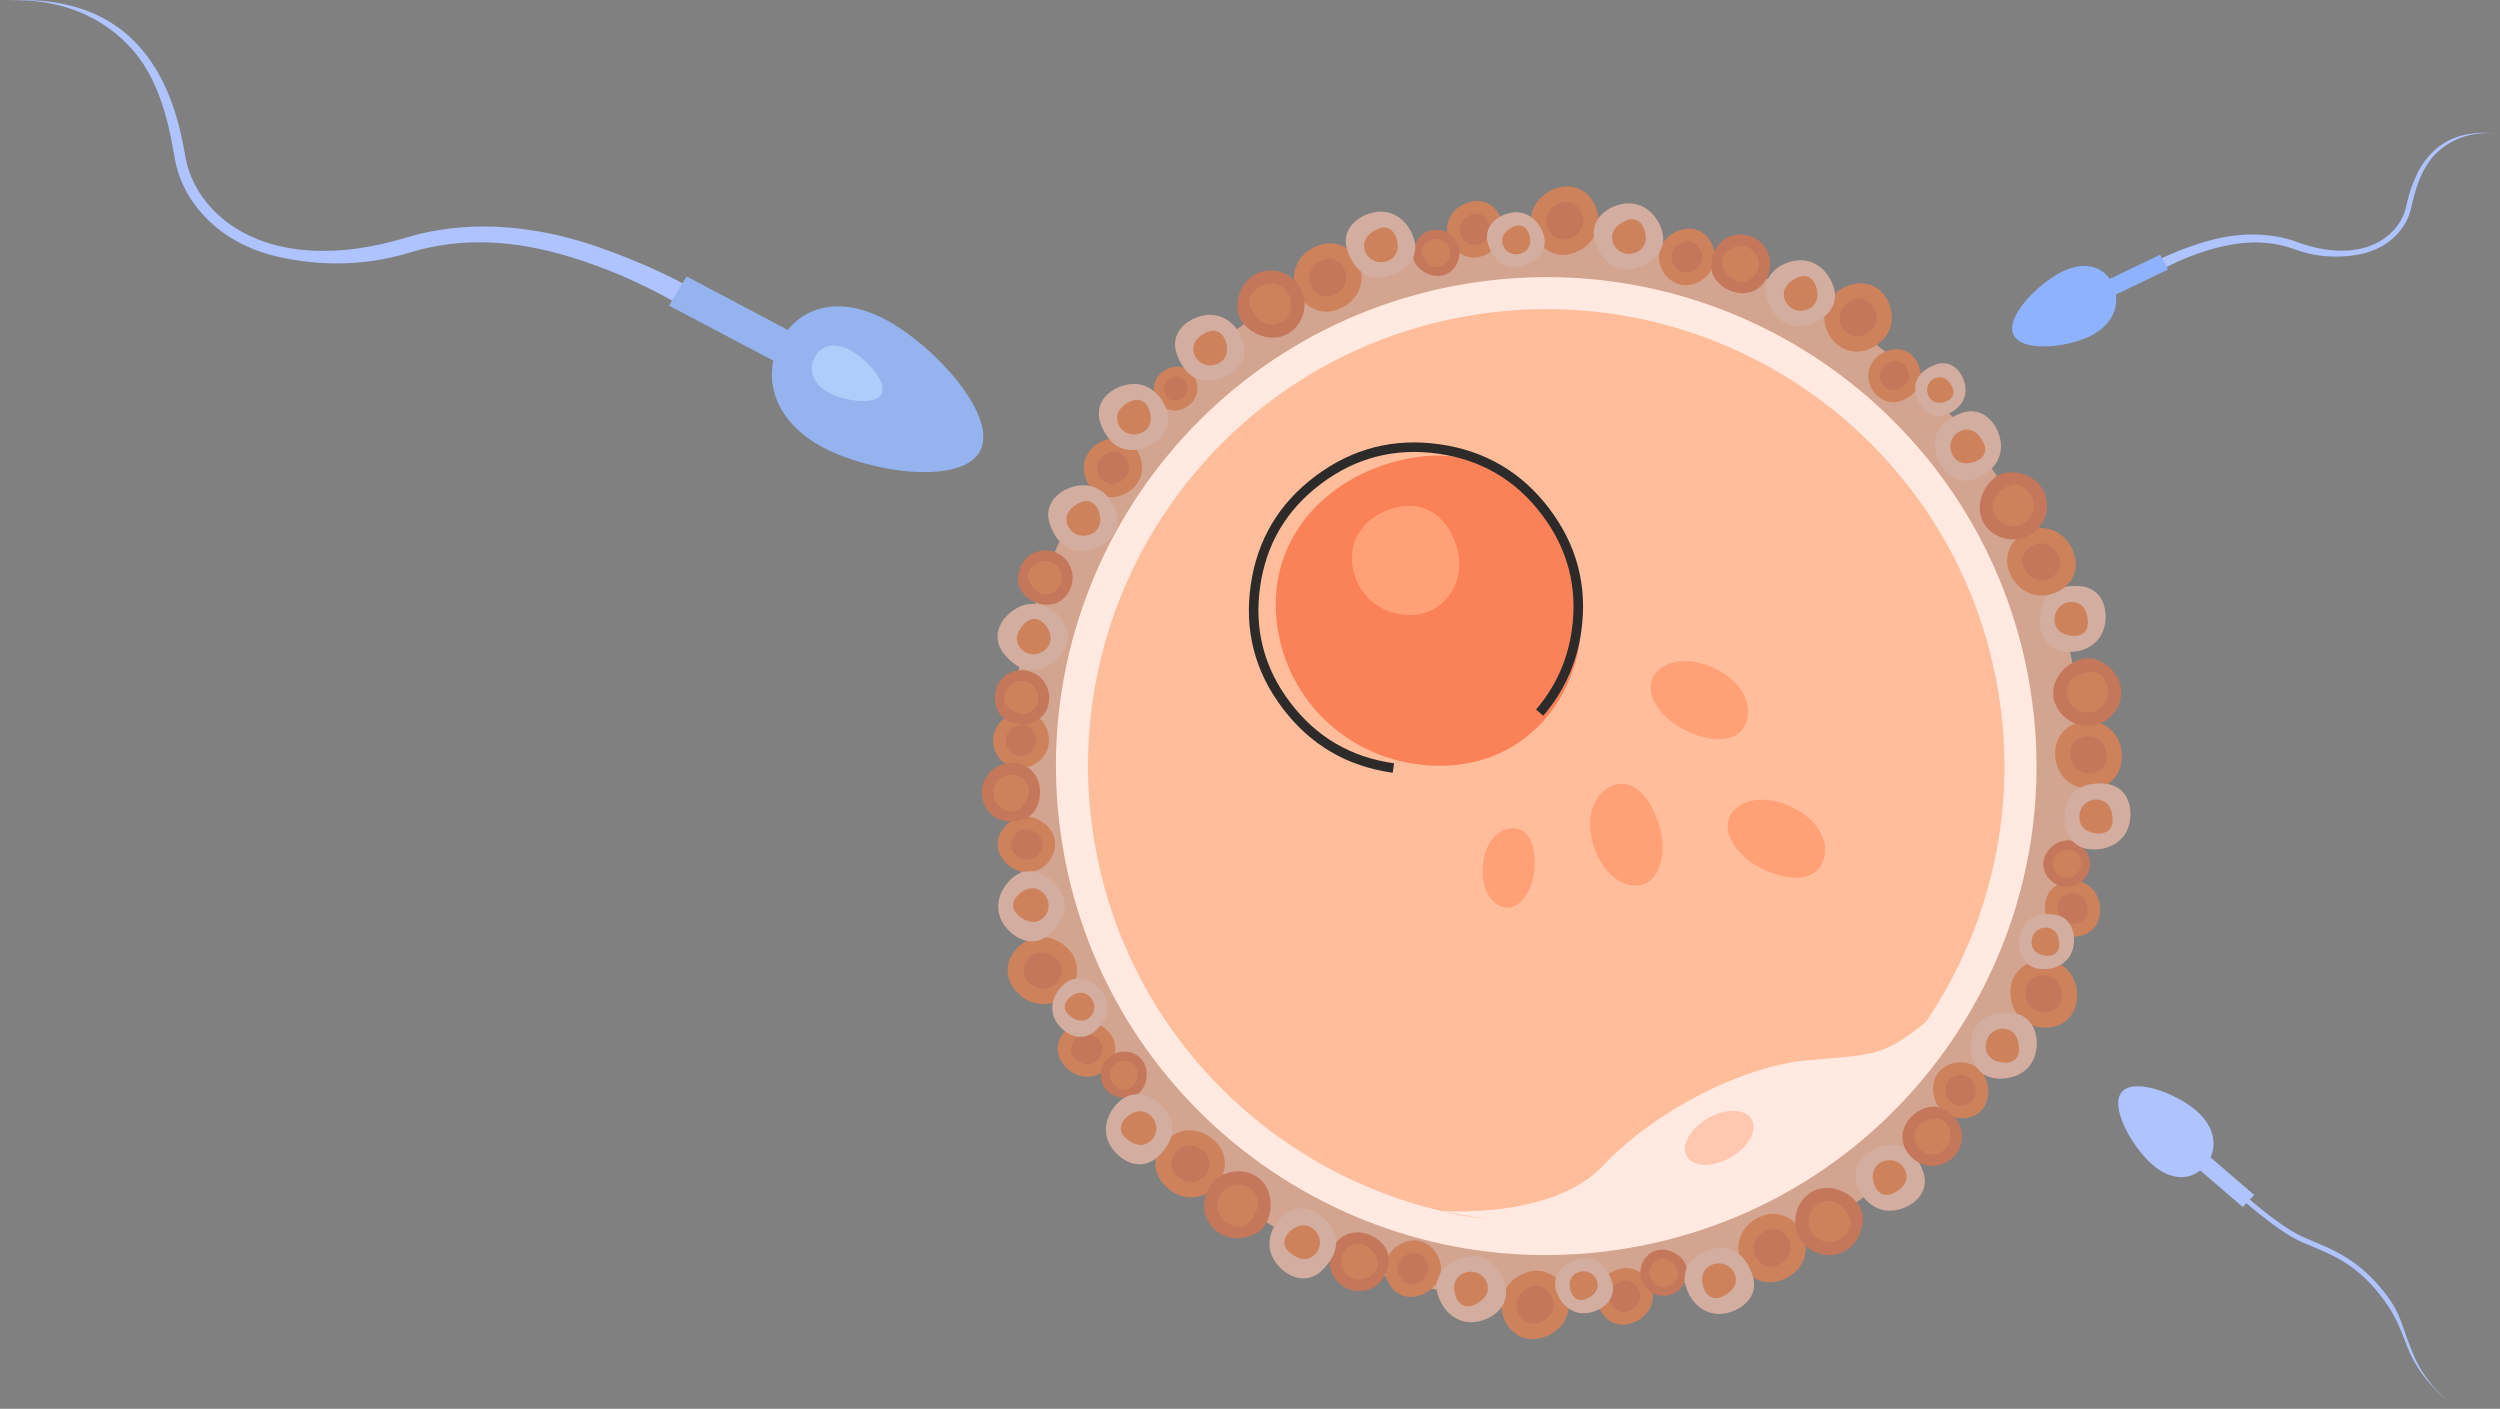 <svg xmlns="http://www.w3.org/2000/svg" xmlns:xlink="http://www.w3.org/1999/xlink" fill="none" version="1.1" width="104.567" height="58.927" viewBox="0 0 104.567 58.927"><rect x="0" y="0" width="104.567" height="58.927" fill="#808080" stroke="none"/><g><g style="opacity:0.649;"><g><path d="M42.556,35.75C40.503,23.568,48.741,12.033,60.957,9.985C73.173,7.938,84.739,16.154,86.792,28.337C88.844,40.519,80.606,52.055,68.391,54.102C56.175,56.149,44.608,47.933,42.556,35.75L42.556,35.75Z" fill-rule="evenodd" fill="#FFB797" fill-opacity="1"/></g><g><path d="M54.141,11.845C54.012,11.076,54.543,10.406,55.302,10.219C56.173,10.005,56.802,10.609,56.931,11.377C57.061,12.146,56.528,12.812,55.771,13.002C55.014,13.192,54.27,12.613,54.141,11.845L54.141,11.845Z" fill-rule="evenodd" fill="#F78248" fill-opacity="1"/></g><g><path d="M54.77,11.739C54.699,11.317,54.999,10.978,55.407,10.846C55.822,10.712,56.232,11.06,56.303,11.482C56.374,11.904,56.077,12.255,55.665,12.375C55.251,12.496,54.841,12.161,54.77,11.739L54.77,11.739Z" fill-rule="evenodd" fill="#EA7147" fill-opacity="1"/></g><g><path d="M48.276,16.406C48.193,15.912,48.535,15.482,49.022,15.362C49.582,15.224,49.986,15.612,50.069,16.106C50.152,16.6,49.81,17.028,49.323,17.15C48.837,17.272,48.359,16.9,48.276,16.406L48.276,16.406Z" fill-rule="evenodd" fill="#F78248" fill-opacity="1"/></g><g><path d="M48.68,16.339C48.635,16.067,48.827,15.85,49.09,15.765C49.357,15.679,49.62,15.902,49.666,16.174C49.711,16.445,49.521,16.671,49.256,16.748C48.989,16.825,48.726,16.61,48.68,16.339L48.68,16.339Z" fill-rule="evenodd" fill="#EA7147" fill-opacity="1"/></g><g><path d="M45.346,19.77C45.234,19.107,45.692,18.529,46.347,18.369C47.099,18.184,47.641,18.704,47.753,19.367C47.864,20.03,47.405,20.605,46.751,20.769C46.099,20.932,45.458,20.433,45.346,19.77L45.346,19.77Z" fill-rule="evenodd" fill="#F78248" fill-opacity="1"/></g><g><path d="M45.888,19.679C45.826,19.315,46.086,19.023,46.438,18.909C46.795,18.793,47.149,19.094,47.21,19.458C47.271,19.822,47.015,20.125,46.66,20.228C46.303,20.332,45.949,20.044,45.888,19.679L45.888,19.679Z" fill-rule="evenodd" fill="#EA7147" fill-opacity="1"/></g><g><path d="M64.051,9.467C63.922,8.699,64.454,8.028,65.212,7.842C66.084,7.628,66.712,8.231,66.842,8.999C66.971,9.768,66.439,10.435,65.681,10.625C64.925,10.814,64.181,10.235,64.051,9.467L64.051,9.467Z" fill-rule="evenodd" fill="#F78248" fill-opacity="1"/></g><g><path d="M64.68,9.362C64.609,8.939,64.91,8.601,65.318,8.469C65.733,8.334,66.142,8.683,66.213,9.105C66.284,9.527,65.987,9.878,65.576,9.998C65.161,10.118,64.751,9.784,64.68,9.362L64.68,9.362Z" fill-rule="evenodd" fill="#EA7147" fill-opacity="1"/></g><g><path d="M60.538,9.786C60.431,9.15,60.871,8.596,61.499,8.441C62.22,8.264,62.74,8.763,62.847,9.399C62.954,10.035,62.514,10.587,61.887,10.744C61.261,10.901,60.646,10.422,60.538,9.786L60.538,9.786Z" fill-rule="evenodd" fill="#F78248" fill-opacity="1"/></g><g><path d="M61.059,9.699C61,9.35,61.249,9.07,61.586,8.96C61.929,8.849,62.268,9.137,62.327,9.487C62.386,9.836,62.141,10.126,61.8,10.225C61.457,10.325,61.117,10.049,61.059,9.699L61.059,9.699Z" fill-rule="evenodd" fill="#EA7147" fill-opacity="1"/></g><g><path d="M41.552,31.159C41.445,30.523,41.885,29.968,42.513,29.814C43.234,29.637,43.754,30.136,43.861,30.772C43.968,31.408,43.528,31.96,42.901,32.117C42.275,32.274,41.66,31.795,41.552,31.159L41.552,31.159Z" fill-rule="evenodd" fill="#F78248" fill-opacity="1"/></g><g><path d="M42.072,31.072C42.013,30.722,42.262,30.442,42.6,30.333C42.943,30.222,43.282,30.51,43.341,30.859C43.4,31.208,43.155,31.499,42.813,31.598C42.471,31.698,42.131,31.421,42.072,31.072L42.072,31.072Z" fill-rule="evenodd" fill="#EA7147" fill-opacity="1"/></g><g><path d="M69.405,10.945C69.297,10.309,69.737,9.755,70.364,9.601C71.085,9.423,71.605,9.922,71.712,10.558C71.819,11.194,71.379,11.745,70.752,11.902C70.127,12.059,69.512,11.58,69.405,10.945L69.405,10.945Z" fill-rule="evenodd" fill="#F78248" fill-opacity="1"/></g><g><path d="M69.924,10.858C69.866,10.508,70.114,10.228,70.452,10.119C70.795,10.008,71.133,10.296,71.193,10.645C71.251,10.994,71.006,11.285,70.665,11.384C70.322,11.483,69.983,11.207,69.924,10.858L69.924,10.858Z" fill-rule="evenodd" fill="#EA7147" fill-opacity="1"/></g><g><path d="M76.325,13.517C76.195,12.748,76.727,12.078,77.485,11.892C78.357,11.677,78.985,12.281,79.115,13.049C79.244,13.818,78.712,14.484,77.954,14.674C77.198,14.864,76.454,14.285,76.325,13.517L76.325,13.517Z" fill-rule="evenodd" fill="#F78248" fill-opacity="1"/></g><g><path d="M76.953,13.412C76.882,12.989,77.182,12.651,77.591,12.519C78.006,12.384,78.415,12.732,78.486,13.155C78.558,13.577,78.261,13.928,77.848,14.048C77.434,14.168,77.024,13.834,76.953,13.412L76.953,13.412Z" fill-rule="evenodd" fill="#EA7147" fill-opacity="1"/></g><g><path d="M78.161,15.898C78.06,15.303,78.472,14.784,79.06,14.639C79.735,14.473,80.222,14.941,80.322,15.536C80.423,16.131,80.01,16.648,79.423,16.795C78.837,16.942,78.261,16.494,78.161,15.898L78.161,15.898Z" fill-rule="evenodd" fill="#F78248" fill-opacity="1"/></g><g><path d="M78.647,15.817C78.593,15.49,78.825,15.227,79.141,15.125C79.463,15.021,79.78,15.291,79.835,15.618C79.89,15.945,79.661,16.217,79.341,16.31C79.02,16.403,78.703,16.144,78.647,15.817L78.647,15.817Z" fill-rule="evenodd" fill="#EA7147" fill-opacity="1"/></g><g><path d="M51.755,12.958C51.7,12.181,52.146,11.462,52.916,11.333C53.687,11.204,54.416,11.722,54.546,12.491C54.675,13.259,54.167,14.033,53.385,14.116C52.608,14.198,51.8,13.577,51.755,12.958L51.755,12.958Z" fill-rule="evenodd" fill="#EA7147" fill-opacity="1"/></g><g><path d="M52.3,12.867C52.107,12.432,52.538,11.955,53.008,11.876C53.477,11.797,53.922,12.113,54.002,12.582C54.08,13.05,53.763,13.494,53.294,13.573C52.823,13.651,52.473,13.257,52.3,12.867L52.3,12.867Z" fill-rule="evenodd" fill="#F78248" fill-opacity="1"/></g><g><path d="M59.111,10.741C59.073,10.206,59.38,9.712,59.909,9.623C60.44,9.534,60.941,9.891,61.03,10.419C61.119,10.948,60.77,11.48,60.232,11.537C59.697,11.593,59.141,11.167,59.111,10.741L59.111,10.741Z" fill-rule="evenodd" fill="#EA7147" fill-opacity="1"/></g><g><path d="M59.486,10.678C59.353,10.379,59.649,10.051,59.972,9.997C60.296,9.942,60.602,10.16,60.656,10.482C60.71,10.804,60.492,11.109,60.169,11.164C59.846,11.218,59.605,10.947,59.486,10.678L59.486,10.678Z" fill-rule="evenodd" fill="#F78248" fill-opacity="1"/></g><g><path d="M71.584,11.245C71.535,10.565,71.925,9.936,72.6,9.823C73.274,9.71,73.913,10.163,74.027,10.836C74.14,11.509,73.695,12.186,73.01,12.259C72.33,12.331,71.622,11.787,71.584,11.245L71.584,11.245Z" fill-rule="evenodd" fill="#EA7147" fill-opacity="1"/></g><g><path d="M72.06,11.166C71.891,10.785,72.269,10.367,72.68,10.298C73.091,10.229,73.48,10.506,73.55,10.916C73.619,11.326,73.342,11.715,72.93,11.784C72.519,11.853,72.212,11.508,72.06,11.166L72.06,11.166Z" fill-rule="evenodd" fill="#F78248" fill-opacity="1"/></g><g><path d="M42.588,24.351C42.544,23.722,42.904,23.14,43.528,23.035C44.153,22.93,44.743,23.35,44.848,23.973C44.953,24.595,44.542,25.222,43.908,25.289C43.279,25.356,42.624,24.853,42.588,24.351L42.588,24.351Z" fill-rule="evenodd" fill="#EA7147" fill-opacity="1"/></g><g><path d="M43.029,24.277C42.873,23.925,43.222,23.538,43.603,23.475C43.983,23.411,44.344,23.667,44.408,24.046C44.472,24.426,44.215,24.785,43.834,24.849C43.453,24.913,43.17,24.594,43.029,24.277L43.029,24.277Z" fill-rule="evenodd" fill="#F78248" fill-opacity="1"/></g><g><path d="M49.223,14.813C48.913,13.948,49.613,13.317,50.383,13.188C51.154,13.059,51.792,13.587,52.013,14.346C52.23,15.094,51.613,15.765,50.756,15.909C49.986,16.038,49.485,15.547,49.223,14.813L49.223,14.813Z" fill-rule="evenodd" fill="#FFC6B0" fill-opacity="1"/></g><g><path d="M49.921,14.696C49.857,14.313,50.144,14.042,50.501,13.885C50.867,13.725,51.222,13.92,51.314,14.463C51.378,14.846,51.183,15.198,50.735,15.274C50.35,15.338,49.986,15.08,49.921,14.696L49.921,14.696Z" fill-rule="evenodd" fill="#F78248" fill-opacity="1"/></g><g><path d="M46.033,17.704C45.723,16.839,46.424,16.207,47.194,16.078C47.964,15.949,48.603,16.477,48.823,17.236C49.041,17.984,48.423,18.656,47.567,18.799C46.796,18.928,46.296,18.437,46.033,17.704L46.033,17.704Z" fill-rule="evenodd" fill="#FFC6B0" fill-opacity="1"/></g><g><path d="M46.732,17.586C46.668,17.203,46.954,16.932,47.311,16.776C47.678,16.615,48.033,16.81,48.124,17.353C48.189,17.736,47.995,18.089,47.545,18.164C47.161,18.228,46.797,17.97,46.732,17.586L46.732,17.586Z" fill-rule="evenodd" fill="#F78248" fill-opacity="1"/></g><g><path d="M66.735,10.15C66.426,9.285,67.126,8.653,67.896,8.524C68.667,8.395,69.306,8.923,69.526,9.682C69.743,10.43,69.126,11.102,68.27,11.245C67.499,11.375,66.998,10.883,66.735,10.15L66.735,10.15Z" fill-rule="evenodd" fill="#FFC6B0" fill-opacity="1"/></g><g><path d="M73.92,12.528C73.61,11.664,74.31,11.032,75.08,10.903C75.851,10.774,76.49,11.302,76.71,12.061C76.927,12.809,76.31,13.481,75.454,13.624C74.683,13.753,74.183,13.262,73.92,12.528L73.92,12.528Z" fill-rule="evenodd" fill="#FFC6B0" fill-opacity="1"/></g><g><path d="M67.435,10.033C67.37,9.649,67.657,9.378,68.014,9.222C68.38,9.061,68.736,9.256,68.827,9.799C68.892,10.183,68.697,10.535,68.248,10.61C67.864,10.674,67.5,10.416,67.435,10.033L67.435,10.033Z" fill-rule="evenodd" fill="#F78248" fill-opacity="1"/></g><g><path d="M74.619,12.411C74.554,12.028,74.841,11.757,75.198,11.6C75.564,11.44,75.919,11.635,76.011,12.178C76.075,12.561,75.881,12.913,75.432,12.988C75.047,13.053,74.684,12.794,74.619,12.411L74.619,12.411Z" fill-rule="evenodd" fill="#F78248" fill-opacity="1"/></g><g><path d="M62.255,10.247C61.997,9.527,62.579,9.002,63.221,8.894C63.862,8.787,64.394,9.226,64.578,9.858C64.758,10.481,64.244,11.04,63.532,11.159C62.89,11.267,62.473,10.858,62.255,10.247L62.255,10.247Z" fill-rule="evenodd" fill="#FFC6B0" fill-opacity="1"/></g><g><path d="M62.837,10.15C62.783,9.831,63.022,9.605,63.319,9.475C63.624,9.341,63.919,9.503,63.996,9.955C64.049,10.274,63.887,10.568,63.513,10.63C63.194,10.684,62.891,10.469,62.837,10.15L62.837,10.15Z" fill-rule="evenodd" fill="#F78248" fill-opacity="1"/></g><g><path d="M56.362,10.496C56.053,9.632,56.753,9,57.523,8.871C58.294,8.742,58.933,9.27,59.153,10.029C59.37,10.777,58.753,11.449,57.896,11.592C57.126,11.721,56.625,11.23,56.362,10.496L56.362,10.496Z" fill-rule="evenodd" fill="#FFC6B0" fill-opacity="1"/></g><g><path d="M57.062,10.379C56.997,9.996,57.284,9.725,57.641,9.568C58.007,9.408,58.362,9.603,58.453,10.146C58.518,10.529,58.324,10.881,57.874,10.956C57.49,11.021,57.126,10.762,57.062,10.379L57.062,10.379Z" fill-rule="evenodd" fill="#F78248" fill-opacity="1"/></g><g><path d="M75.517,51.965C75.646,52.733,75.114,53.404,74.356,53.59C73.484,53.805,72.856,53.201,72.726,52.433C72.597,51.664,73.129,50.997,73.887,50.807C74.643,50.618,75.387,51.197,75.517,51.965L75.517,51.965Z" fill-rule="evenodd" fill="#F78248" fill-opacity="1"/></g><g><path d="M74.888,52.07C74.959,52.492,74.659,52.831,74.25,52.963C73.836,53.098,73.426,52.75,73.355,52.327C73.284,51.905,73.58,51.554,73.993,51.434C74.407,51.314,74.817,51.648,74.888,52.07L74.888,52.07Z" fill-rule="evenodd" fill="#EA7147" fill-opacity="1"/></g><g><path d="M65.606,54.343C65.736,55.111,65.204,55.782,64.445,55.968C63.574,56.182,62.945,55.579,62.815,54.81C62.686,54.042,63.219,53.375,63.976,53.185C64.733,52.995,65.476,53.574,65.606,54.343L65.606,54.343Z" fill-rule="evenodd" fill="#F78248" fill-opacity="1"/></g><g><path d="M64.978,54.448C65.049,54.87,64.748,55.209,64.339,55.341C63.925,55.475,63.515,55.127,63.444,54.705C63.373,54.283,63.67,53.932,64.082,53.812C64.496,53.692,64.906,54.026,64.978,54.448L64.978,54.448Z" fill-rule="evenodd" fill="#EA7147" fill-opacity="1"/></g><g><path d="M69.119,54.023C69.226,54.659,68.786,55.214,68.158,55.368C67.438,55.546,66.917,55.046,66.81,54.411C66.703,53.775,67.144,53.223,67.77,53.066C68.396,52.909,69.012,53.388,69.119,54.023L69.119,54.023Z" fill-rule="evenodd" fill="#F78248" fill-opacity="1"/></g><g><path d="M68.599,54.111C68.658,54.46,68.409,54.74,68.071,54.849C67.728,54.961,67.389,54.673,67.33,54.323C67.271,53.974,67.517,53.684,67.858,53.585C68.201,53.485,68.54,53.761,68.599,54.111L68.599,54.111Z" fill-rule="evenodd" fill="#EA7147" fill-opacity="1"/></g><g><path d="M60.253,52.865C60.36,53.501,59.92,54.055,59.293,54.209C58.572,54.386,58.052,53.887,57.945,53.252C57.838,52.616,58.279,52.064,58.905,51.907C59.531,51.75,60.146,52.229,60.253,52.865L60.253,52.865Z" fill-rule="evenodd" fill="#F78248" fill-opacity="1"/></g><g><path d="M59.733,52.952C59.792,53.301,59.543,53.581,59.205,53.691C58.863,53.802,58.524,53.514,58.465,53.165C58.406,52.815,58.652,52.525,58.992,52.426C59.335,52.327,59.674,52.603,59.733,52.952L59.733,52.952Z" fill-rule="evenodd" fill="#EA7147" fill-opacity="1"/></g><g><path d="M77.902,50.852C77.957,51.629,77.512,52.348,76.741,52.477C75.971,52.606,75.241,52.088,75.111,51.319C74.982,50.551,75.49,49.777,76.272,49.694C77.049,49.612,77.858,50.232,77.902,50.852L77.902,50.852Z" fill-rule="evenodd" fill="#EA7147" fill-opacity="1"/></g><g><path d="M77.358,50.943C77.551,51.378,77.12,51.856,76.65,51.934C76.18,52.013,75.735,51.697,75.656,51.229C75.577,50.76,75.894,50.316,76.364,50.237C76.834,50.158,77.184,50.553,77.358,50.943L77.358,50.943Z" fill-rule="evenodd" fill="#F78248" fill-opacity="1"/></g><g><path d="M70.546,53.069C70.584,53.603,70.278,54.098,69.748,54.187C69.218,54.276,68.716,53.919,68.627,53.391C68.538,52.862,68.887,52.33,69.426,52.273C69.96,52.216,70.516,52.643,70.546,53.069L70.546,53.069Z" fill-rule="evenodd" fill="#EA7147" fill-opacity="1"/></g><g><path d="M70.172,53.132C70.304,53.431,70.008,53.759,69.685,53.813C69.362,53.868,69.056,53.65,69.002,53.328C68.947,53.005,69.165,52.7,69.488,52.646C69.811,52.592,70.052,52.863,70.172,53.132L70.172,53.132Z" fill-rule="evenodd" fill="#F78248" fill-opacity="1"/></g><g><path d="M58.074,52.564C58.122,53.245,57.732,53.874,57.058,53.987C56.383,54.1,55.744,53.646,55.631,52.974C55.517,52.301,55.962,51.623,56.647,51.551C57.327,51.479,58.035,52.022,58.074,52.564L58.074,52.564Z" fill-rule="evenodd" fill="#EA7147" fill-opacity="1"/></g><g><path d="M57.597,52.644C57.766,53.024,57.389,53.443,56.978,53.512C56.566,53.581,56.177,53.304,56.107,52.894C56.038,52.484,56.316,52.095,56.727,52.026C57.139,51.957,57.445,52.302,57.597,52.644L57.597,52.644Z" fill-rule="evenodd" fill="#F78248" fill-opacity="1"/></g><g><path d="M80.435,48.997C80.745,49.861,80.045,50.492,79.274,50.622C78.504,50.751,77.865,50.223,77.645,49.464C77.427,48.716,78.045,48.044,78.901,47.901C79.672,47.771,80.172,48.263,80.435,48.997L80.435,48.997Z" fill-rule="evenodd" fill="#FFC6B0" fill-opacity="1"/></g><g><path d="M79.736,49.114C79.8,49.497,79.514,49.768,79.157,49.924C78.791,50.085,78.435,49.89,78.344,49.347C78.279,48.964,78.474,48.612,78.923,48.536C79.307,48.472,79.671,48.73,79.736,49.114L79.736,49.114Z" fill-rule="evenodd" fill="#F78248" fill-opacity="1"/></g><g><path d="M62.922,53.66C63.232,54.525,62.532,55.156,61.761,55.285C60.991,55.414,60.352,54.886,60.131,54.128C59.914,53.379,60.532,52.708,61.388,52.564C62.159,52.435,62.659,52.926,62.922,53.66L62.922,53.66Z" fill-rule="evenodd" fill="#FFC6B0" fill-opacity="1"/></g><g><path d="M62.222,53.777C62.287,54.16,62.001,54.432,61.644,54.588C61.277,54.748,60.922,54.553,60.831,54.011C60.766,53.627,60.961,53.275,61.41,53.2C61.794,53.135,62.158,53.394,62.222,53.777L62.222,53.777Z" fill-rule="evenodd" fill="#F78248" fill-opacity="1"/></g><g><path d="M67.403,53.562C67.66,54.282,67.078,54.808,66.436,54.915C65.795,55.023,65.263,54.583,65.08,53.952C64.899,53.329,65.413,52.77,66.126,52.65C66.767,52.543,67.184,52.952,67.403,53.562L67.403,53.562Z" fill-rule="evenodd" fill="#FFC6B0" fill-opacity="1"/></g><g><path d="M66.82,53.66C66.874,53.979,66.636,54.205,66.339,54.335C66.034,54.468,65.738,54.306,65.662,53.854C65.608,53.535,65.77,53.242,66.144,53.179C66.464,53.126,66.767,53.341,66.82,53.66L66.82,53.66Z" fill-rule="evenodd" fill="#F78248" fill-opacity="1"/></g><g><path d="M73.295,53.313C73.604,54.178,72.905,54.81,72.134,54.939C71.363,55.068,70.725,54.54,70.504,53.781C70.287,53.033,70.905,52.361,71.761,52.218C72.531,52.089,73.032,52.58,73.295,53.313L73.295,53.313Z" fill-rule="evenodd" fill="#FFC6B0" fill-opacity="1"/></g><g><path d="M72.596,53.431C72.66,53.814,72.374,54.085,72.017,54.242C71.65,54.402,71.295,54.207,71.204,53.664C71.139,53.28,71.334,52.929,71.783,52.853C72.167,52.789,72.531,53.047,72.596,53.431L72.596,53.431Z" fill-rule="evenodd" fill="#F78248" fill-opacity="1"/></g><g><path d="M87.711,30.206C88.467,30.402,88.864,31.16,88.725,31.926C88.565,32.807,87.756,33.133,87,32.937C86.244,32.742,85.851,31.985,85.986,31.217C86.121,30.452,86.954,30.01,87.711,30.206L87.711,30.206Z" fill-rule="evenodd" fill="#F78248" fill-opacity="1"/></g><g><path d="M87.551,30.821C87.967,30.929,88.154,31.341,88.108,31.767C88.062,32.199,87.576,32.43,87.16,32.322C86.745,32.215,86.545,31.801,86.603,31.377C86.662,30.951,87.136,30.714,87.551,30.821L87.551,30.821Z" fill-rule="evenodd" fill="#EA7147" fill-opacity="1"/></g><g><path d="M85.842,40.2C86.598,40.396,86.995,41.153,86.855,41.92C86.696,42.801,85.887,43.127,85.131,42.931C84.374,42.735,83.981,41.978,84.117,41.211C84.252,40.445,85.085,40.004,85.842,40.2L85.842,40.2Z" fill-rule="evenodd" fill="#F78248" fill-opacity="1"/></g><g><path d="M85.681,40.815C86.097,40.923,86.284,41.335,86.239,41.76C86.192,42.193,85.706,42.423,85.291,42.316C84.875,42.208,84.675,41.795,84.734,41.371C84.793,40.944,85.266,40.708,85.681,40.815L85.681,40.815Z" fill-rule="evenodd" fill="#EA7147" fill-opacity="1"/></g><g><path d="M86.984,36.871C87.61,37.033,87.938,37.66,87.823,38.295C87.691,39.023,87.021,39.293,86.395,39.131C85.77,38.969,85.445,38.343,85.557,37.708C85.668,37.074,86.358,36.709,86.984,36.871L86.984,36.871Z" fill-rule="evenodd" fill="#F78248" fill-opacity="1"/></g><g><path d="M86.851,37.38C87.195,37.469,87.35,37.81,87.312,38.162C87.274,38.52,86.872,38.711,86.528,38.622C86.184,38.533,86.019,38.191,86.067,37.84C86.115,37.487,86.507,37.291,86.851,37.38L86.851,37.38Z" fill-rule="evenodd" fill="#EA7147" fill-opacity="1"/></g><g><path d="M82.304,44.47C82.929,44.632,83.257,45.258,83.142,45.892C83.01,46.621,82.341,46.891,81.716,46.729C81.09,46.567,80.765,45.941,80.877,45.306C80.989,44.672,81.678,44.308,82.304,44.47L82.304,44.47Z" fill-rule="evenodd" fill="#F78248" fill-opacity="1"/></g><g><path d="M82.172,44.979C82.515,45.068,82.67,45.408,82.632,45.761C82.594,46.118,82.192,46.309,81.848,46.22C81.505,46.131,81.339,45.789,81.388,45.438C81.436,45.086,81.828,44.89,82.172,44.979L82.172,44.979Z" fill-rule="evenodd" fill="#EA7147" fill-opacity="1"/></g><g><path d="M87.666,27.58C88.4,27.847,88.876,28.546,88.68,29.3C88.483,30.054,87.711,30.507,86.955,30.311C86.198,30.115,85.697,29.337,85.941,28.591C86.183,27.85,87.081,27.367,87.666,27.58L87.666,27.58Z" fill-rule="evenodd" fill="#EA7147" fill-opacity="1"/></g><g><path d="M87.527,28.113C88.003,28.115,88.265,28.702,88.145,29.162C88.025,29.622,87.555,29.898,87.094,29.778C86.632,29.659,86.356,29.19,86.475,28.729C86.595,28.269,87.099,28.111,87.527,28.113L87.527,28.113Z" fill-rule="evenodd" fill="#F78248" fill-opacity="1"/></g><g><path d="M86.693,35.182C87.197,35.366,87.525,35.846,87.39,36.365C87.254,36.884,86.724,37.195,86.203,37.06C85.684,36.926,85.339,36.39,85.506,35.877C85.673,35.368,86.29,35.036,86.693,35.182L86.693,35.182Z" fill-rule="evenodd" fill="#EA7147" fill-opacity="1"/></g><g><path d="M86.597,35.548C86.925,35.55,87.105,35.953,87.022,36.27C86.94,36.586,86.616,36.776,86.299,36.694C85.982,36.612,85.791,36.289,85.874,35.972C85.956,35.656,86.303,35.547,86.597,35.548L86.597,35.548Z" fill-rule="evenodd" fill="#F78248" fill-opacity="1"/></g><g><path d="M81.139,46.331C81.782,46.565,82.199,47.177,82.026,47.837C81.855,48.497,81.179,48.893,80.517,48.722C79.855,48.55,79.416,47.869,79.629,47.216C79.841,46.567,80.627,46.145,81.139,46.331L81.139,46.331Z" fill-rule="evenodd" fill="#EA7147" fill-opacity="1"/></g><g><path d="M81.018,46.797C81.434,46.799,81.664,47.313,81.559,47.716C81.454,48.118,81.042,48.36,80.638,48.255C80.234,48.151,79.992,47.74,80.097,47.337C80.202,46.934,80.643,46.796,81.018,46.797L81.018,46.797Z" fill-rule="evenodd" fill="#F78248" fill-opacity="1"/></g><g><path d="M87.002,24.516C87.92,24.588,88.212,25.483,88.015,26.237C87.819,26.991,87.075,27.357,86.291,27.248C85.517,27.14,85.154,26.304,85.372,25.466C85.569,24.712,86.223,24.456,87.002,24.516L87.002,24.516Z" fill-rule="evenodd" fill="#FFC6B0" fill-opacity="1"/></g><g><path d="M86.823,25.201C87.201,25.299,87.332,25.67,87.329,26.059C87.327,26.458,87.003,26.702,86.469,26.563C86.092,26.466,85.849,26.145,85.963,25.706C86.061,25.329,86.446,25.103,86.823,25.201L86.823,25.201Z" fill-rule="evenodd" fill="#F78248" fill-opacity="1"/></g><g><path d="M84.121,42.365C85.039,42.436,85.331,43.33,85.135,44.085C84.939,44.839,84.195,45.205,83.41,45.096C82.636,44.988,82.274,44.152,82.492,43.314C82.689,42.559,83.342,42.305,84.121,42.365L84.121,42.365Z" fill-rule="evenodd" fill="#FFC6B0" fill-opacity="1"/></g><g><path d="M83.943,43.049C84.32,43.147,84.452,43.518,84.449,43.907C84.446,44.306,84.123,44.55,83.589,44.411C83.211,44.314,82.968,43.993,83.083,43.553C83.181,43.177,83.566,42.952,83.943,43.049L83.943,43.049Z" fill-rule="evenodd" fill="#F78248" fill-opacity="1"/></g><g><path d="M85.861,38.245C86.625,38.304,86.868,39.049,86.705,39.677C86.541,40.305,85.922,40.61,85.269,40.519C84.625,40.429,84.323,39.733,84.505,39.035C84.668,38.407,85.213,38.195,85.861,38.245L85.861,38.245Z" fill-rule="evenodd" fill="#FFC6B0" fill-opacity="1"/></g><g><path d="M85.713,38.815C86.027,38.896,86.136,39.206,86.134,39.529C86.131,39.861,85.862,40.064,85.417,39.949C85.103,39.868,84.901,39.601,84.996,39.235C85.078,38.922,85.399,38.734,85.713,38.815L85.713,38.815Z" fill-rule="evenodd" fill="#F78248" fill-opacity="1"/></g><g><path d="M88.039,32.779C88.956,32.85,89.249,33.745,89.052,34.5C88.856,35.254,88.112,35.62,87.327,35.511C86.554,35.403,86.191,34.567,86.41,33.728C86.606,32.974,87.26,32.719,88.039,32.779L88.039,32.779Z" fill-rule="evenodd" fill="#FFC6B0" fill-opacity="1"/></g><g><path d="M87.86,33.464C88.238,33.561,88.368,33.933,88.366,34.322C88.363,34.721,88.04,34.965,87.505,34.826C87.128,34.729,86.885,34.408,87,33.968C87.098,33.592,87.483,33.366,87.86,33.464L87.86,33.464Z" fill-rule="evenodd" fill="#F78248" fill-opacity="1"/></g><g><path d="M50.571,49.86C49.918,50.288,49.088,50.073,48.611,49.457C48.063,48.748,48.363,47.931,49.015,47.502C49.668,47.074,50.495,47.291,50.975,47.906C51.454,48.519,51.223,49.432,50.571,49.86L50.571,49.86Z" fill-rule="evenodd" fill="#F78248" fill-opacity="1"/></g><g><path d="M50.22,49.329C49.861,49.564,49.429,49.426,49.143,49.107C48.853,48.783,49.007,48.269,49.365,48.033C49.724,47.798,50.166,47.927,50.442,48.255C50.72,48.584,50.579,49.094,50.22,49.329L50.22,49.329Z" fill-rule="evenodd" fill="#EA7147" fill-opacity="1"/></g><g><path d="M44.389,41.776C43.737,42.205,42.907,41.99,42.43,41.373C41.881,40.664,42.181,39.847,42.834,39.419C43.487,38.99,44.313,39.208,44.794,39.822C45.273,40.436,45.042,41.348,44.389,41.776L44.389,41.776Z" fill-rule="evenodd" fill="#F78248" fill-opacity="1"/></g><g><path d="M44.039,41.245C43.681,41.481,43.249,41.343,42.962,41.024C42.672,40.7,42.826,40.185,43.185,39.95C43.543,39.715,43.985,39.844,44.262,40.172C44.539,40.501,44.398,41.01,44.039,41.245L44.039,41.245Z" fill-rule="evenodd" fill="#EA7147" fill-opacity="1"/></g><g><path d="M46.1,44.853C45.56,45.208,44.873,45.03,44.479,44.519C44.025,43.933,44.273,43.257,44.813,42.903C45.353,42.548,46.037,42.728,46.435,43.236C46.831,43.744,46.64,44.499,46.1,44.853L46.1,44.853Z" fill-rule="evenodd" fill="#F78248" fill-opacity="1"/></g><g><path d="M45.81,44.414C45.513,44.608,45.156,44.494,44.919,44.23C44.679,43.962,44.806,43.537,45.103,43.342C45.4,43.147,45.765,43.254,45.994,43.525C46.224,43.798,46.107,44.219,45.81,44.414L45.81,44.414Z" fill-rule="evenodd" fill="#EA7147" fill-opacity="1"/></g><g><path d="M43.584,36.295C43.045,36.65,42.359,36.472,41.964,35.962C41.511,35.376,41.758,34.7,42.298,34.345C42.838,33.991,43.522,34.171,43.919,34.679C44.315,35.187,44.124,35.941,43.584,36.295L43.584,36.295Z" fill-rule="evenodd" fill="#F78248" fill-opacity="1"/></g><g><path d="M43.295,35.857C42.998,36.051,42.641,35.937,42.405,35.673C42.164,35.405,42.291,34.98,42.588,34.785C42.885,34.59,43.25,34.697,43.479,34.968C43.708,35.241,43.592,35.662,43.295,35.857L43.295,35.857Z" fill-rule="evenodd" fill="#EA7147" fill-opacity="1"/></g><g><path d="M52.555,51.587C51.864,51.951,51.025,51.835,50.595,51.184C50.166,50.533,50.347,49.658,51,49.23C51.652,48.801,52.567,48.952,52.959,49.633C53.348,50.309,53.105,51.297,52.555,51.587L52.555,51.587Z" fill-rule="evenodd" fill="#EA7147" fill-opacity="1"/></g><g><path d="M52.251,51.127C51.931,51.479,51.318,51.278,51.057,50.881C50.795,50.484,50.905,49.951,51.303,49.69C51.701,49.428,52.236,49.539,52.498,49.935C52.76,50.332,52.54,50.811,52.251,51.127L52.251,51.127Z" fill-rule="evenodd" fill="#F78248" fill-opacity="1"/></g><g><path d="M47.552,45.77C47.077,46.02,46.499,45.94,46.205,45.493C45.909,45.045,46.034,44.443,46.482,44.149C46.931,43.854,47.561,43.958,47.83,44.426C48.098,44.891,47.93,45.571,47.552,45.77L47.552,45.77Z" fill-rule="evenodd" fill="#EA7147" fill-opacity="1"/></g><g><path d="M47.343,45.454C47.123,45.695,46.701,45.558,46.521,45.285C46.342,45.012,46.417,44.645,46.691,44.465C46.965,44.285,47.333,44.361,47.513,44.634C47.693,44.907,47.541,45.237,47.343,45.454L47.343,45.454Z" fill-rule="evenodd" fill="#F78248" fill-opacity="1"/></g><g><path d="M42.981,34.185C42.376,34.504,41.642,34.403,41.266,33.833C40.89,33.263,41.049,32.497,41.62,32.122C42.191,31.747,42.992,31.879,43.335,32.475C43.676,33.067,43.463,33.932,42.981,34.185L42.981,34.185Z" fill-rule="evenodd" fill="#EA7147" fill-opacity="1"/></g><g><path d="M42.715,33.783C42.435,34.091,41.899,33.915,41.67,33.567C41.44,33.22,41.537,32.753,41.885,32.524C42.234,32.296,42.702,32.392,42.932,32.74C43.161,33.087,42.968,33.506,42.715,33.783L42.715,33.783Z" fill-rule="evenodd" fill="#F78248" fill-opacity="1"/></g><g><path d="M55.279,53.15C54.611,53.781,53.749,53.398,53.319,52.746C52.89,52.096,53.117,51.3,53.724,50.792C54.323,50.292,55.188,50.585,55.665,51.308C56.095,51.959,55.846,52.614,55.279,53.15L55.279,53.15Z" fill-rule="evenodd" fill="#FFC6B0" fill-opacity="1"/></g><g><path d="M54.89,52.559C54.564,52.772,54.199,52.621,53.912,52.358C53.617,52.088,53.652,51.686,54.113,51.383C54.439,51.169,54.841,51.205,55.091,51.584C55.305,51.909,55.215,52.345,54.89,52.559L54.89,52.559Z" fill-rule="evenodd" fill="#F78248" fill-opacity="1"/></g><g><path d="M43.932,39.051C43.264,39.683,42.402,39.299,41.972,38.648C41.543,37.997,41.77,37.201,42.377,36.694C42.976,36.194,43.841,36.486,44.319,37.209C44.748,37.861,44.499,38.515,43.932,39.051L43.932,39.051Z" fill-rule="evenodd" fill="#FFC6B0" fill-opacity="1"/></g><g><path d="M43.543,38.461C43.217,38.675,42.852,38.522,42.565,38.26C42.27,37.99,42.306,37.588,42.767,37.285C43.093,37.071,43.494,37.107,43.745,37.486C43.958,37.811,43.868,38.248,43.543,38.461L43.543,38.461Z" fill-rule="evenodd" fill="#F78248" fill-opacity="1"/></g><g><path d="M45.83,43.101C45.274,43.627,44.557,43.307,44.199,42.765C43.842,42.223,44.03,41.561,44.536,41.138C45.035,40.722,45.755,40.966,46.152,41.568C46.509,42.11,46.302,42.655,45.83,43.101L45.83,43.101Z" fill-rule="evenodd" fill="#FFC6B0" fill-opacity="1"/></g><g><path d="M45.506,42.61C45.235,42.787,44.931,42.66,44.692,42.442C44.447,42.218,44.476,41.882,44.86,41.63C45.131,41.453,45.466,41.482,45.674,41.798C45.852,42.068,45.777,42.432,45.506,42.61L45.506,42.61Z" fill-rule="evenodd" fill="#F78248" fill-opacity="1"/></g><g><path d="M48.437,48.377C47.768,49.008,46.907,48.625,46.477,47.974C46.048,47.323,46.274,46.526,46.881,46.019C47.48,45.519,48.346,45.811,48.823,46.535C49.253,47.186,49.004,47.841,48.437,48.377L48.437,48.377Z" fill-rule="evenodd" fill="#FFC6B0" fill-opacity="1"/></g><g><path d="M48.047,47.786C47.722,48,47.357,47.848,47.07,47.585C46.775,47.316,46.81,46.913,47.271,46.61C47.597,46.397,47.998,46.432,48.249,46.811C48.463,47.137,48.373,47.573,48.047,47.786L48.047,47.786Z" fill-rule="evenodd" fill="#F78248" fill-opacity="1"/></g><g><path d="M85.114,22.115C85.88,21.966,86.566,22.479,86.772,23.231C87.009,24.094,86.42,24.736,85.653,24.885C84.886,25.034,84.204,24.52,83.994,23.769C83.785,23.02,84.347,22.264,85.114,22.115L85.114,22.115Z" fill-rule="evenodd" fill="#F78248" fill-opacity="1"/></g><g><path d="M85.235,22.739C85.656,22.657,86.003,22.949,86.147,23.352C86.292,23.762,85.953,24.179,85.532,24.261C85.11,24.343,84.751,24.056,84.62,23.648C84.489,23.238,84.813,22.821,85.235,22.739L85.235,22.739Z" fill-rule="evenodd" fill="#EA7147" fill-opacity="1"/></g><g><path d="M83.937,19.765C84.714,19.69,85.446,20.116,85.595,20.881C85.744,21.646,85.244,22.386,84.476,22.535C83.709,22.684,82.92,22.197,82.818,21.419C82.716,20.647,83.317,19.825,83.937,19.765L83.937,19.765Z" fill-rule="evenodd" fill="#EA7147" fill-opacity="1"/></g><g><path d="M84.042,20.306C84.473,20.102,84.962,20.52,85.054,20.986C85.144,21.452,84.839,21.904,84.371,21.995C83.903,22.085,83.451,21.781,83.36,21.314C83.269,20.848,83.655,20.488,84.042,20.306L84.042,20.306Z" fill-rule="evenodd" fill="#F78248" fill-opacity="1"/></g><g><path d="M82.012,17.287C82.872,16.956,83.522,17.638,83.671,18.403C83.82,19.168,83.307,19.818,82.552,20.057C81.808,20.293,81.119,19.694,80.953,18.844C80.804,18.079,81.284,17.568,82.012,17.287L82.012,17.287Z" fill-rule="evenodd" fill="#FFC6B0" fill-opacity="1"/></g><g><path d="M82.148,17.981C82.53,17.907,82.81,18.186,82.975,18.538C83.145,18.899,82.959,19.258,82.417,19.363C82.034,19.437,81.676,19.252,81.59,18.806C81.515,18.425,81.765,18.055,82.148,17.981L82.148,17.981Z" fill-rule="evenodd" fill="#F78248" fill-opacity="1"/></g><g><path d="M80.935,15.257C81.588,15.006,82.082,15.524,82.195,16.105C82.309,16.687,81.919,17.181,81.345,17.362C80.779,17.542,80.255,17.087,80.129,16.44C80.016,15.859,80.381,15.47,80.935,15.257L80.935,15.257Z" fill-rule="evenodd" fill="#FFC6B0" fill-opacity="1"/></g><g><path d="M81.038,15.785C81.329,15.728,81.541,15.94,81.667,16.208C81.796,16.482,81.654,16.755,81.242,16.835C80.951,16.891,80.679,16.751,80.614,16.412C80.557,16.122,80.747,15.841,81.038,15.785L81.038,15.785Z" fill-rule="evenodd" fill="#F78248" fill-opacity="1"/></g><g><path d="M43.918,21.94C43.608,21.075,44.308,20.444,45.078,20.315C45.849,20.186,46.488,20.714,46.708,21.472C46.926,22.221,46.308,22.892,45.452,23.036C44.681,23.165,44.181,22.674,43.918,21.94L43.918,21.94Z" fill-rule="evenodd" fill="#FFC6B0" fill-opacity="1"/></g><g><path d="M44.617,21.823C44.553,21.44,44.839,21.168,45.196,21.012C45.563,20.852,45.918,21.047,46.009,21.59C46.074,21.973,45.879,22.325,45.43,22.4C45.046,22.465,44.682,22.206,44.617,21.823L44.617,21.823Z" fill-rule="evenodd" fill="#F78248" fill-opacity="1"/></g><g><path d="M41.726,29.718C41.481,29.136,41.634,28.469,42.191,28.17C42.748,27.87,43.443,28.078,43.744,28.633C44.044,29.189,43.857,29.915,43.279,30.182C42.704,30.447,41.922,30.181,41.726,29.718L41.726,29.718Z" fill-rule="evenodd" fill="#EA7147" fill-opacity="1"/></g><g><path d="M42.12,29.506C41.858,29.223,42.064,28.745,42.403,28.562C42.743,28.379,43.167,28.506,43.35,28.845C43.533,29.184,43.406,29.607,43.067,29.789C42.727,29.972,42.355,29.761,42.12,29.506L42.12,29.506Z" fill-rule="evenodd" fill="#F78248" fill-opacity="1"/></g><g><path d="M41.982,27.332C41.409,26.613,41.868,25.791,42.556,25.421C43.244,25.051,44.019,25.345,44.473,25.993C44.92,26.632,44.553,27.466,43.788,27.877C43.1,28.247,42.468,27.942,41.982,27.332L41.982,27.332Z" fill-rule="evenodd" fill="#FFC6B0" fill-opacity="1"/></g><g><path d="M42.606,26.997C42.421,26.655,42.605,26.306,42.892,26.043C43.187,25.774,43.586,25.844,43.849,26.329C44.034,26.671,43.963,27.067,43.562,27.282C43.219,27.467,42.791,27.339,42.606,26.997L42.606,26.997Z" fill-rule="evenodd" fill="#F78248" fill-opacity="1"/></g><g><path d="M69.358,44.297C69.329,44.125,69.446,43.961,69.62,43.932C69.793,43.902,69.957,44.019,69.986,44.192C70.015,44.365,69.898,44.529,69.725,44.558C69.552,44.587,69.388,44.47,69.358,44.297L69.358,44.297Z" fill-rule="evenodd" fill="#EA7147" fill-opacity="1"/></g><g><path d="M77.965,42.855C77.936,42.682,78.053,42.518,78.227,42.489C78.4,42.46,78.564,42.576,78.594,42.75C78.623,42.922,78.506,43.086,78.332,43.115C78.159,43.144,77.994,43.028,77.965,42.855L77.965,42.855Z" fill-rule="evenodd" fill="#EA7147" fill-opacity="1"/></g><g><path d="M54.992,46.705C54.963,46.532,55.08,46.368,55.253,46.339C55.427,46.31,55.591,46.426,55.62,46.599C55.649,46.773,55.532,46.936,55.359,46.965C55.186,46.994,55.021,46.878,54.992,46.705L54.992,46.705Z" fill-rule="evenodd" fill="#EA7147" fill-opacity="1"/></g><g><path d="M61.113,49.109C61.084,48.936,61.201,48.773,61.374,48.744C61.548,48.715,61.712,48.831,61.741,49.004C61.77,49.177,61.653,49.341,61.48,49.37C61.306,49.399,61.142,49.282,61.113,49.109L61.113,49.109Z" fill-rule="evenodd" fill="#EA7147" fill-opacity="1"/></g><g><path d="M81.34,36.683C81.311,36.51,81.428,36.346,81.601,36.317C81.774,36.288,81.938,36.405,81.968,36.578C81.997,36.751,81.88,36.914,81.706,36.943C81.533,36.972,81.369,36.856,81.34,36.683L81.34,36.683Z" fill-rule="evenodd" fill="#EA7147" fill-opacity="1"/></g><g><path d="M50.019,41.933C49.99,41.759,50.107,41.595,50.281,41.566C50.454,41.537,50.618,41.654,50.647,41.827C50.677,42,50.56,42.164,50.386,42.193C50.213,42.222,50.048,42.105,50.019,41.933L50.019,41.933Z" fill-rule="evenodd" fill="#EA7147" fill-opacity="1"/></g><g><path d="M81.318,29.954C81.289,29.781,81.406,29.617,81.579,29.588C81.752,29.559,81.916,29.676,81.945,29.849C81.974,30.022,81.858,30.185,81.684,30.214C81.511,30.243,81.347,30.127,81.318,29.954L81.318,29.954Z" fill-rule="evenodd" fill="#EA7147" fill-opacity="1"/></g><g><path d="M47.265,35.661C47.236,35.488,47.353,35.324,47.526,35.295C47.7,35.266,47.864,35.383,47.893,35.556C47.922,35.729,47.805,35.893,47.631,35.922C47.458,35.951,47.294,35.834,47.265,35.661L47.265,35.661Z" fill-rule="evenodd" fill="#EA7147" fill-opacity="1"/></g><g><path d="M79.119,23.433C79.09,23.26,79.207,23.097,79.381,23.068C79.554,23.039,79.718,23.155,79.747,23.328C79.777,23.501,79.659,23.665,79.486,23.694C79.313,23.723,79.149,23.606,79.119,23.433L79.119,23.433Z" fill-rule="evenodd" fill="#EA7147" fill-opacity="1"/></g><g><path d="M47.102,28.799C47.073,28.626,47.19,28.463,47.363,28.434C47.536,28.405,47.701,28.521,47.73,28.694C47.759,28.867,47.642,29.031,47.469,29.06C47.295,29.089,47.131,28.972,47.102,28.799L47.102,28.799Z" fill-rule="evenodd" fill="#EA7147" fill-opacity="1"/></g><g><path d="M74.948,18.222C74.919,18.049,75.036,17.885,75.209,17.856C75.383,17.827,75.547,17.943,75.576,18.116C75.605,18.289,75.488,18.453,75.315,18.482C75.141,18.511,74.977,18.395,74.948,18.222L74.948,18.222Z" fill-rule="evenodd" fill="#EA7147" fill-opacity="1"/></g><g><path d="M49.396,22.504C49.367,22.331,49.484,22.167,49.657,22.138C49.831,22.109,49.995,22.226,50.024,22.399C50.053,22.571,49.936,22.735,49.763,22.764C49.589,22.793,49.425,22.677,49.396,22.504L49.396,22.504Z" fill-rule="evenodd" fill="#EA7147" fill-opacity="1"/></g><g><path d="M69.831,15.395C69.802,15.222,69.919,15.059,70.093,15.03C70.266,15.001,70.43,15.117,70.46,15.29C70.489,15.463,70.372,15.627,70.198,15.656C70.025,15.685,69.86,15.568,69.831,15.395L69.831,15.395Z" fill-rule="evenodd" fill="#EA7147" fill-opacity="1"/></g><g><path d="M53.064,18.206C53.035,18.033,53.152,17.869,53.325,17.84C53.498,17.811,53.662,17.927,53.691,18.1C53.721,18.273,53.604,18.437,53.43,18.466C53.257,18.495,53.093,18.379,53.064,18.206L53.064,18.206Z" fill-rule="evenodd" fill="#EA7147" fill-opacity="1"/></g><g><path d="M61.755,14.523C61.726,14.35,61.843,14.187,62.016,14.158C62.19,14.128,62.354,14.245,62.383,14.418C62.412,14.591,62.296,14.755,62.122,14.784C61.948,14.813,61.784,14.696,61.755,14.523L61.755,14.523Z" fill-rule="evenodd" fill="#EA7147" fill-opacity="1"/></g><g><path d="M87.337,12.932C86.997,13.095,86.371,13.151,86.269,12.898C86.167,12.646,86.626,12.182,86.966,12.019C87.306,11.856,87.573,11.972,87.676,12.224C87.778,12.476,87.677,12.769,87.337,12.932L87.337,12.932Z" fill-rule="evenodd" fill="#AFCDFB" fill-opacity="1"/></g></g><g><path d="M44.452,35.433C42.575,24.294,50.108,13.748,61.276,11.877C72.444,10.005,83.019,17.517,84.896,28.654C86.772,39.793,79.24,50.338,68.072,52.21C56.904,54.082,46.329,46.57,44.452,35.433L44.452,35.433Z" fill-rule="evenodd" fill="#FFE9E0" fill-opacity="1"/></g><g><path d="M45.776,35.211C44.022,24.802,51.061,14.946,61.498,13.196C71.935,11.447,81.818,18.467,83.572,28.876C85.326,39.285,78.287,49.141,67.849,50.89C57.412,52.64,47.53,45.62,45.776,35.211L45.776,35.211Z" fill-rule="evenodd" fill="#FFBD9C" fill-opacity="1"/></g><g><path d="M53.449,26.355C52.88,22.983,55.027,20.214,58.333,19.31C62.846,18.076,65.482,21.537,66.05,24.908C66.618,28.28,64.367,31.968,60.341,32.028C56.914,32.08,54.017,29.727,53.449,26.355L53.449,26.355Z" fill-rule="evenodd" fill="#FB8258" fill-opacity="1"/></g><g><path d="M56.576,23.73C56.376,22.543,57.132,21.568,58.296,21.25C59.884,20.815,60.811,22.033,61.011,23.22C61.211,24.407,60.419,25.705,59.002,25.727C57.795,25.745,56.776,24.916,56.576,23.73L56.576,23.73Z" fill-rule="evenodd" fill="#FFA076" fill-opacity="1"/></g><g><path d="M62.036,36.067C62.155,35.196,62.673,34.65,63.263,34.64C64.068,34.627,64.277,35.654,64.158,36.525C64.04,37.396,63.447,38.163,62.794,37.917C62.238,37.708,61.917,36.938,62.036,36.067L62.036,36.067Z" fill-rule="evenodd" fill="#FFA076" fill-opacity="1"/></g><g><path d="M66.603,35.181C66.328,34.074,66.705,33.165,67.429,32.867C68.417,32.461,69.173,33.597,69.448,34.704C69.723,35.81,69.361,37.022,68.435,37.042C67.646,37.06,66.878,36.288,66.603,35.181L66.603,35.181Z" fill-rule="evenodd" fill="#FFA076" fill-opacity="1"/></g><g><path d="M71.893,28.044C72.895,28.593,73.309,29.487,73.036,30.219C72.665,31.218,71.316,31.001,70.314,30.451C69.312,29.902,68.666,28.815,69.279,28.122C69.802,27.533,70.892,27.494,71.893,28.044L71.893,28.044Z" fill-rule="evenodd" fill="#FFA076" fill-opacity="1"/></g><g><path d="M75.112,33.839C76.114,34.389,76.528,35.282,76.256,36.014C75.884,37.014,74.535,36.796,73.533,36.247C72.532,35.697,71.885,34.61,72.499,33.917C73.021,33.328,74.111,33.289,75.112,33.839L75.112,33.839Z" fill-rule="evenodd" fill="#FFA076" fill-opacity="1"/></g><g><path d="M60.264,50.646C60.264,50.646,64.928,51.022,67.045,48.761C69.162,46.501,72.87,44.565,75.705,44.338C78.539,44.112,78.854,44.112,80.552,42.743C80.552,42.743,80.788,44.733,79.177,45.8C77.567,46.866,71.833,50.584,71.833,50.584L65.581,51.632L60.264,50.646L60.264,50.646Z" fill-rule="evenodd" fill="#FFE9E0" fill-opacity="1"/></g><g><path d="M73.264,46.82C73.525,47.273,73.131,47.988,72.383,48.415C71.635,48.843,70.818,48.822,70.557,48.368C70.296,47.914,70.691,47.2,71.438,46.772C72.186,46.344,73.003,46.366,73.264,46.82L73.264,46.82Z" fill-rule="evenodd" fill="#FFC6B0" fill-opacity="1"/></g><g><path d="M11.671,10.748C10.934,10.585,10.258,10.318,9.66,9.949C8.388,9.163,7.529,7.942,7.304,6.597C7.104,5.407,6.736,3.479,5.608,2.155C4.378,0.71,2.447,-0.169,0,0.042C2.601,-0.182,4.593,0.496,5.923,2.057C7.123,3.466,7.539,5.281,7.747,6.523C7.951,7.741,8.735,8.85,9.897,9.567C11.666,10.66,14.181,10.792,16.978,9.94C18.654,9.429,21.405,9.081,24.995,10.322C27.049,11.033,28.504,11.812,28.664,11.919L32.036,13.72L31.839,14.122L28.497,12.653L28.226,12.642C28.212,12.632,26.684,11.71,24.596,10.99C22.681,10.329,20.04,9.679,17.124,10.568C15.131,11.175,13.252,11.099,11.671,10.748L11.671,10.748Z" fill-rule="evenodd" fill="#AEC3FF" fill-opacity="1"/></g><g><path d="M34.435,18.719C36.472,19.795,40.298,20.309,41.012,18.828C41.726,17.348,39.059,14.433,37.021,13.357C34.984,12.282,33.301,12.899,32.587,14.38C31.873,15.86,32.397,17.643,34.435,18.719L34.435,18.719Z" fill-rule="evenodd" fill="#95B3EF" fill-opacity="1"/></g><g><path d="M28.718,11.563L27.98,12.781L33.763,15.834L34.381,14.554L28.718,11.563L28.718,11.563Z" fill-rule="evenodd" fill="#95B3EF" fill-opacity="1"/></g><g><path d="M34.676,16.431C35.359,16.791,36.64,16.963,36.879,16.467C37.118,15.971,36.225,14.995,35.542,14.635C34.86,14.274,34.296,14.481,34.057,14.977C33.818,15.473,33.993,16.07,34.676,16.431L34.676,16.431Z" fill-rule="evenodd" fill="#AFCDFB" fill-opacity="1"/></g><g><path d="M98.627,10.651C98.988,10.587,99.323,10.47,99.622,10.301C100.259,9.94,100.708,9.353,100.854,8.69C100.983,8.103,101.213,7.153,101.795,6.521C102.43,5.832,103.388,5.441,104.567,5.603C103.314,5.431,102.331,5.721,101.645,6.466C101.026,7.137,100.775,8.03,100.641,8.643C100.509,9.243,100.1,9.776,99.518,10.105C98.632,10.607,97.411,10.613,96.08,10.123C95.282,9.83,93.96,9.592,92.189,10.124C91.175,10.429,90.45,10.782,90.369,10.831L88.688,11.647L88.772,11.852L90.43,11.2L90.562,11.201C90.569,11.196,91.334,10.774,92.364,10.465C93.308,10.182,94.605,9.921,95.992,10.432C96.941,10.781,97.852,10.788,98.627,10.651L98.627,10.651Z" fill-rule="evenodd" fill="#AEC3FF" fill-opacity="1"/></g><g><path d="M87.391,14.075C86.376,14.562,84.51,14.727,84.204,13.975C83.899,13.222,85.269,11.835,86.284,11.349C87.3,10.862,88.098,11.209,88.403,11.962C88.709,12.715,88.407,13.589,87.391,14.075L87.391,14.075Z" fill-rule="evenodd" fill="#8FB2FF" fill-opacity="1"/></g><g><path d="M90.353,10.653L90.677,11.276L87.795,12.657L87.53,12.006L90.353,10.653L90.353,10.653Z" fill-rule="evenodd" fill="#8FB2FF" fill-opacity="1"/></g><g><path d="M99.095,53.347C98.276,52.558,97.482,52.225,96.76,51.924C96.607,51.859,96.462,51.798,96.318,51.734C95.29,51.275,93.735,49.852,93.719,49.838L93.582,49.992C93.646,50.052,95.194,51.467,96.27,51.948C96.417,52.014,96.563,52.075,96.718,52.14C97.682,52.543,98.678,52.96,99.723,54.39C100.174,55.006,100.368,55.508,100.555,55.993C100.886,56.846,101.198,57.653,102.76,58.926C101.268,57.709,101.012,56.84,100.697,56.027C100.503,55.523,100.381,54.937,99.906,54.286C99.634,53.914,99.363,53.606,99.095,53.347L99.095,53.347Z" fill-rule="evenodd" fill="#AEC3FF" fill-opacity="1"/></g><g><path d="M91.861,46.453C91.007,45.719,89.24,45.058,88.738,45.686C88.236,46.314,89.189,47.993,90.043,48.727C90.896,49.461,91.766,49.35,92.268,48.721C92.769,48.093,92.714,47.187,91.861,46.453L91.861,46.453Z" fill-rule="evenodd" fill="#AEC3FF" fill-opacity="1"/></g><g><path d="M93.804,50.484L94.289,49.984L91.866,47.9L91.432,48.444L93.804,50.484L93.804,50.484Z" fill-rule="evenodd" fill="#AEC3FF" fill-opacity="1"/></g><g><path d="M91.524,46.853C90.983,46.387,89.862,45.968,89.544,46.366C89.225,46.765,89.829,47.829,90.371,48.295C90.913,48.761,91.464,48.69,91.782,48.291C92.101,47.893,92.065,47.318,91.524,46.853L91.524,46.853Z" fill-rule="evenodd" fill="#AEC3FF" fill-opacity="1"/></g><g transform="matrix(0.99,0.138,-0.14,0.99,3.015,-7.217)"><path d="M55.319,29.506Q57.364,31.539,60.256,31.539L60.256,31.139Q57.528,31.139,55.6,29.223Q53.672,27.307,53.672,24.598Q53.672,21.889,55.6,19.973Q57.528,18.057,60.256,18.057Q62.984,18.057,64.913,19.973Q66.841,21.889,66.841,24.598Q66.841,26.497,65.823,28.093L66.16,28.307Q67.24,26.613,67.24,24.598Q67.24,21.723,65.194,19.69Q63.149,17.658,60.256,17.658Q57.364,17.658,55.319,19.69Q53.273,21.723,53.273,24.598Q53.273,27.473,55.319,29.506Z" fill-rule="evenodd" fill="#2D2B29" fill-opacity="1"/></g></g></svg>